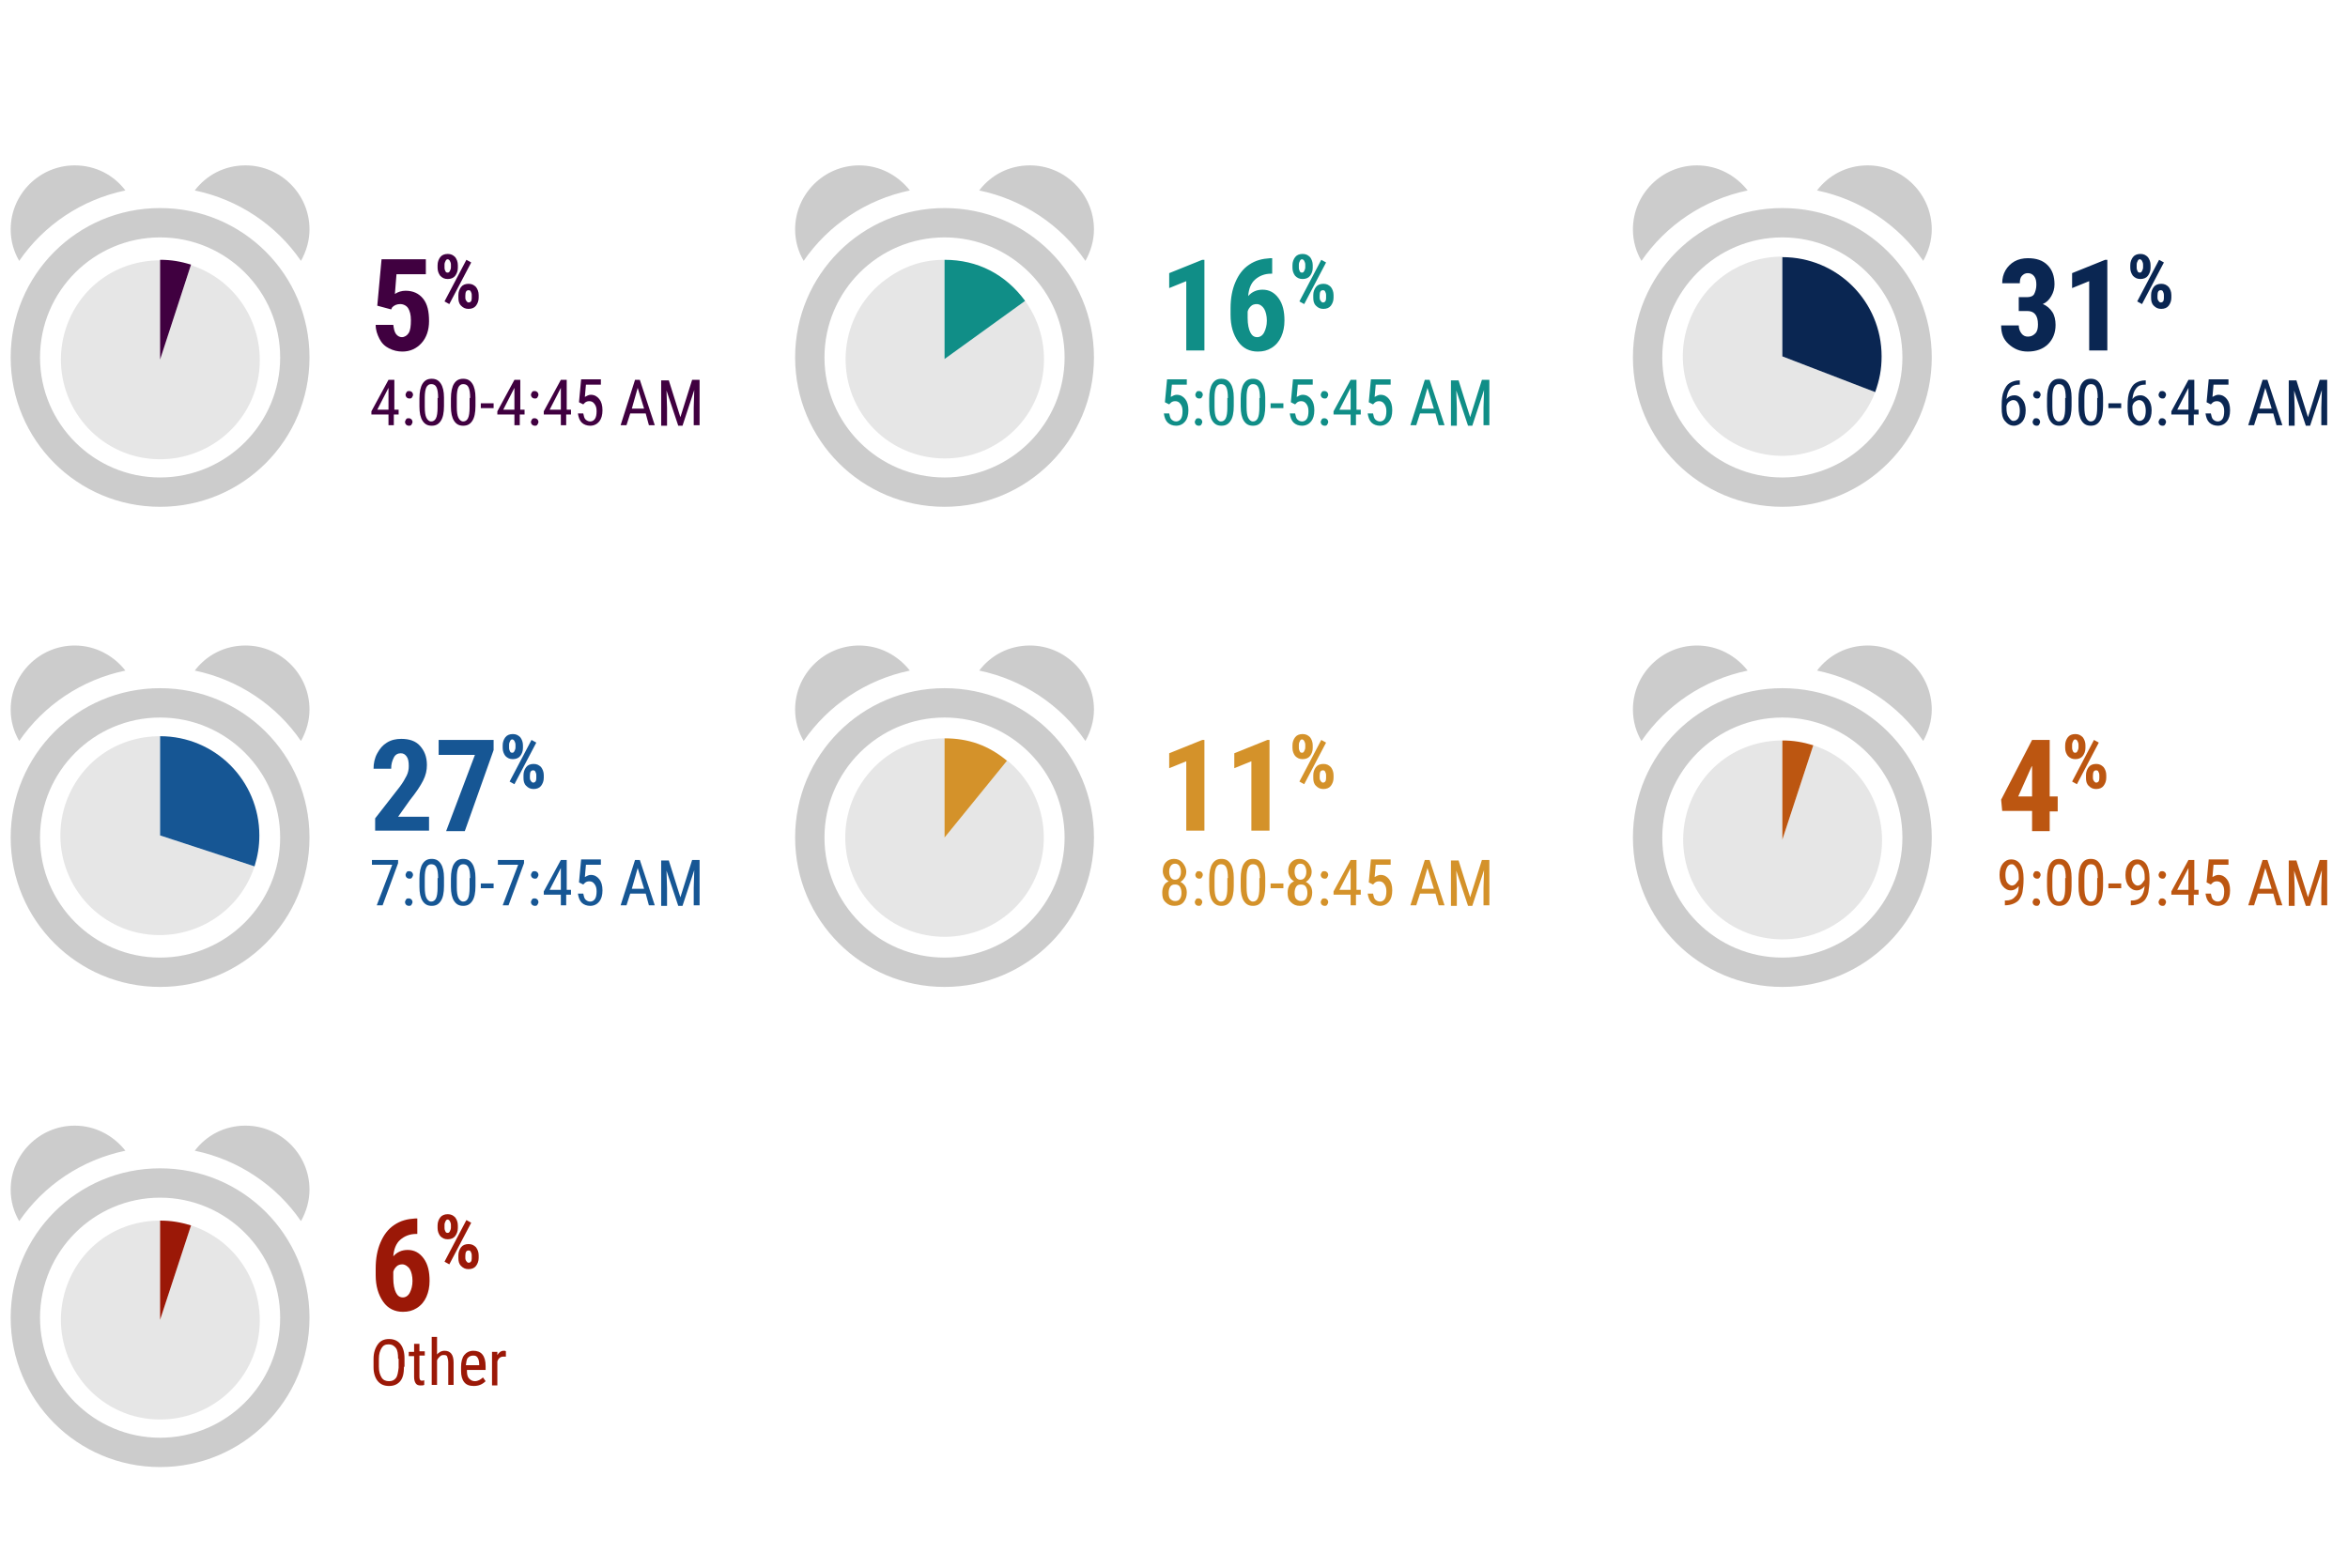 <svg id="Layer_1" xmlns="http://www.w3.org/2000/svg" viewBox="0 0 440 294"><style>.st0{opacity:0;fill:#fff}.st1{fill:#ccc}.st2{fill:#400040}.st3{fill:#108e87}.st4{fill:#165694}.st5{fill:#d4922a}.st6{fill:#0a2652}.st7{fill:#e6e6e6}.st8{fill:#bc5611}.st9{fill:#9b1807}.st10{fill:none;stroke:#fff;stroke-width:.984;stroke-miterlimit:10}.st11{fill:#fff}.st12{fill:none;stroke:#e6e6e6;stroke-miterlimit:10}.st13{clip-path:url(#SVGID_2_);fill:#165694}.st14{fill:#0a2652}.st14,.st15,.st16,.st17,.st18{clip-path:url(#SVGID_2_)}.st15{fill:#025149}.st16{fill:#d38c6c}.st17{fill:#642d0f}.st18{fill:#9b1807}.st19{fill:#108e87}.st19,.st20,.st21,.st22,.st23{clip-path:url(#SVGID_2_)}.st20{fill:#400040}.st21{fill:#d4922a}.st22{fill:#133a1f}.st23{fill:#bc5611}.st24{fill:#025149}.st25{fill:none;stroke:#fff;stroke-width:.636;stroke-miterlimit:10}.st26{fill:#642d0f}.st27{fill:#d38c6c}.st28{fill:#133a1f}.st29{fill:#b0a826}.st30{opacity:.37;fill:#9fcbed}.st31{fill:#2ab6e3}.st32{clip-path:url(#SVGID_4_)}.st33{clip-path:url(#SVGID_6_);fill:#2ab6e3}.st34{clip-path:url(#SVGID_8_)}.st35{clip-path:url(#SVGID_10_);fill:#2ab6e3}.st36{clip-path:url(#SVGID_12_)}.st37{clip-path:url(#SVGID_14_);fill:#2ab6e3}.st38{clip-path:url(#SVGID_16_)}.st39{clip-path:url(#SVGID_18_);fill:#2ab6e3}.st40{clip-path:url(#SVGID_20_)}.st41{clip-path:url(#SVGID_22_);fill:#2ab6e3}.st42{clip-path:url(#SVGID_24_)}.st43{clip-path:url(#SVGID_26_);fill:#2ab6e3}.st44{clip-path:url(#SVGID_28_)}.st45{clip-path:url(#SVGID_30_);fill:#2ab6e3}.st46{clip-path:url(#SVGID_32_)}.st47{clip-path:url(#SVGID_34_);fill:#2ab6e3}.st48{clip-path:url(#SVGID_36_)}.st49{clip-path:url(#SVGID_38_);fill:#2ab6e3}.st50{clip-path:url(#SVGID_40_)}.st51{clip-path:url(#SVGID_42_);fill:#2ab6e3}.st52{clip-path:url(#SVGID_44_)}.st53{clip-path:url(#SVGID_46_);fill:#2ab6e3}.st54{clip-path:url(#SVGID_48_)}.st55{clip-path:url(#SVGID_50_);fill:#2ab6e3}.st56{clip-path:url(#SVGID_52_)}.st57{clip-path:url(#SVGID_54_);fill:#2ab6e3}.st58{clip-path:url(#SVGID_56_)}.st59{clip-path:url(#SVGID_58_);fill:#2ab6e3}.st60{clip-path:url(#SVGID_60_)}.st61{clip-path:url(#SVGID_62_);fill:#2ab6e3}.st62{clip-path:url(#SVGID_64_)}.st63{clip-path:url(#SVGID_66_);fill:#2ab6e3}.st64{clip-path:url(#SVGID_68_)}.st65{clip-path:url(#SVGID_70_);fill:#2ab6e3}.st66{clip-path:url(#SVGID_72_)}.st67{clip-path:url(#SVGID_74_);fill:#2ab6e3}.st68{clip-path:url(#SVGID_76_)}.st69{clip-path:url(#SVGID_78_);fill:#2ab6e3}.st70{clip-path:url(#SVGID_80_)}.st71{clip-path:url(#SVGID_82_);fill:#2ab6e3}.st72{clip-path:url(#SVGID_84_)}.st73{clip-path:url(#SVGID_86_);fill:#2ab6e3}.st74{clip-path:url(#SVGID_88_)}.st75{clip-path:url(#SVGID_90_);fill:#2ab6e3}.st76{clip-path:url(#SVGID_92_)}.st77{clip-path:url(#SVGID_94_);fill:#2ab6e3}.st78{clip-path:url(#SVGID_96_)}.st79{clip-path:url(#SVGID_98_);fill:#2ab6e3}.st80{clip-path:url(#SVGID_100_)}.st81{clip-path:url(#SVGID_102_);fill:#2ab6e3}.st82{clip-path:url(#SVGID_104_)}.st83{clip-path:url(#SVGID_106_);fill:#2ab6e3}.st84{clip-path:url(#SVGID_108_)}.st85{clip-path:url(#SVGID_110_);fill:#2ab6e3}.st86{clip-path:url(#SVGID_112_)}.st87{clip-path:url(#SVGID_114_);fill:#2ab6e3}.st88{clip-path:url(#SVGID_116_)}.st89{clip-path:url(#SVGID_118_);fill:#2ab6e3}.st90{clip-path:url(#SVGID_120_)}.st91{clip-path:url(#SVGID_122_);fill:#2ab6e3}.st92{clip-path:url(#SVGID_124_)}.st93{clip-path:url(#SVGID_126_);fill:#2ab6e3}.st94{clip-path:url(#SVGID_128_)}.st95{clip-path:url(#SVGID_130_);fill:#2ab6e3}.st96{clip-path:url(#SVGID_132_)}.st97{clip-path:url(#SVGID_134_);fill:#2ab6e3}.st98{clip-path:url(#SVGID_136_)}.st99{clip-path:url(#SVGID_138_);fill:#2ab6e3}.st100{clip-path:url(#SVGID_140_)}.st101{clip-path:url(#SVGID_142_);fill:#2ab6e3}.st102{clip-path:url(#SVGID_144_)}.st103{clip-path:url(#SVGID_146_);fill:#2ab6e3}.st104{clip-path:url(#SVGID_148_)}.st105{clip-path:url(#SVGID_150_);fill:#2ab6e3}.st106{clip-path:url(#SVGID_152_)}.st107{clip-path:url(#SVGID_154_);fill:#2ab6e3}.st108{clip-path:url(#SVGID_156_)}.st109{clip-path:url(#SVGID_158_);fill:#2ab6e3}.st110{clip-path:url(#SVGID_160_)}.st111{clip-path:url(#SVGID_162_);fill:#2ab6e3}.st112{clip-path:url(#SVGID_164_)}.st113{clip-path:url(#SVGID_166_);fill:#2ab6e3}.st114{clip-path:url(#SVGID_168_)}.st115{clip-path:url(#SVGID_170_);fill:#2ab6e3}.st116{clip-path:url(#SVGID_172_)}.st117{clip-path:url(#SVGID_174_);fill:#2ab6e3}.st118{clip-path:url(#SVGID_176_)}.st119{clip-path:url(#SVGID_178_);fill:#2ab6e3}.st120{clip-path:url(#SVGID_180_)}.st121{clip-path:url(#SVGID_182_);fill:#2ab6e3}.st122{clip-path:url(#SVGID_184_)}.st123{clip-path:url(#SVGID_186_);fill:#2ab6e3}.st124{clip-path:url(#SVGID_188_)}.st125{clip-path:url(#SVGID_190_);fill:#2ab6e3}.st126{clip-path:url(#SVGID_192_)}.st127{clip-path:url(#SVGID_194_);fill:#2ab6e3}.st128{clip-path:url(#SVGID_196_)}.st129{clip-path:url(#SVGID_198_);fill:#2ab6e3}.st130{clip-path:url(#SVGID_200_)}.st131{clip-path:url(#SVGID_202_);fill:#2ab6e3}.st132{clip-path:url(#SVGID_204_)}.st133{clip-path:url(#SVGID_206_);fill:#2ab6e3}.st134{clip-path:url(#SVGID_208_)}.st135{clip-path:url(#SVGID_210_);fill:#2ab6e3}.st136{clip-path:url(#SVGID_212_)}.st137{clip-path:url(#SVGID_214_)}.st138{clip-path:url(#SVGID_216_);fill:#fcd163}.st139{clip-path:url(#SVGID_218_)}.st140{clip-path:url(#SVGID_220_);fill:#fcd163}.st141{clip-path:url(#SVGID_222_)}.st142{clip-path:url(#SVGID_224_);fill:#fcd163}.st143{clip-path:url(#SVGID_226_)}.st144{clip-path:url(#SVGID_228_);fill:#fcd163}.st145{clip-path:url(#SVGID_230_)}.st146{clip-path:url(#SVGID_232_);fill:#fcd163}.st147{clip-path:url(#SVGID_234_)}.st148{clip-path:url(#SVGID_236_);fill:#fcd163}.st149{clip-path:url(#SVGID_238_)}.st150{clip-path:url(#SVGID_240_);fill:#fcd163}.st151{clip-path:url(#SVGID_242_);fill:#2ab6e3}.st152{clip-path:url(#SVGID_244_)}.st153{clip-path:url(#SVGID_246_)}.st154{clip-path:url(#SVGID_248_);fill:#fcd163}.st155{clip-path:url(#SVGID_250_)}.st156{clip-path:url(#SVGID_252_);fill:#fcd163}.st157{clip-path:url(#SVGID_254_)}.st158{clip-path:url(#SVGID_256_);fill:#fcd163}.st159{clip-path:url(#SVGID_258_)}.st160{clip-path:url(#SVGID_260_);fill:#fcd163}.st161{clip-path:url(#SVGID_262_)}.st162{clip-path:url(#SVGID_264_);fill:#fcd163}.st163{clip-path:url(#SVGID_266_)}.st164{clip-path:url(#SVGID_268_);fill:#fcd163}.st165{clip-path:url(#SVGID_270_)}.st166{clip-path:url(#SVGID_272_);fill:#fcd163}.st167{clip-path:url(#SVGID_274_)}.st168{clip-path:url(#SVGID_276_);fill:#fcd163}.st169{clip-path:url(#SVGID_278_)}.st170{clip-path:url(#SVGID_280_);fill:#fcd163}.st171{clip-path:url(#SVGID_282_)}.st172{clip-path:url(#SVGID_284_);fill:#fcd163}.st173{clip-path:url(#SVGID_286_)}.st174{clip-path:url(#SVGID_288_);fill:#fcd163}.st175{clip-path:url(#SVGID_290_)}.st176{clip-path:url(#SVGID_292_);fill:#fcd163}.st177{clip-path:url(#SVGID_294_)}.st178{clip-path:url(#SVGID_296_);fill:#fcd163}.st179{clip-path:url(#SVGID_298_)}.st180{clip-path:url(#SVGID_300_);fill:#fcd163}.st181{clip-path:url(#SVGID_302_)}.st182{clip-path:url(#SVGID_304_);fill:#fcd163}.st183{clip-path:url(#SVGID_306_)}.st184{clip-path:url(#SVGID_308_);fill:#fcd163}.st185{clip-path:url(#SVGID_310_)}.st186{clip-path:url(#SVGID_312_);fill:#fcd163}.st187{clip-path:url(#SVGID_314_)}.st188{clip-path:url(#SVGID_316_);fill:#fcd163}.st189{clip-path:url(#SVGID_318_)}.st190{clip-path:url(#SVGID_320_);fill:#fcd163}.st191{fill:#2a89d9}.st192{fill:none}.st193{clip-path:url(#SVGID_322_);fill:#2a89d9}.st194{clip-path:url(#SVGID_324_)}.st195{fill:#55dde0}.st195,.st196,.st197{clip-path:url(#SVGID_326_)}.st196{fill:#f6ae2d}.st197{fill:#074f8d}.st198{fill:#165694}.st198,.st199,.st200{clip-path:url(#SVGID_328_)}.st199{fill:#0a2652}.st200{fill:#025149}.st201{fill:#d38c6c}.st201,.st202,.st203,.st204{clip-path:url(#SVGID_328_)}.st202{fill:#642d0f}.st203{fill:#9b1807}.st204{fill:#108e87}.st205{fill:#400040}.st205,.st206,.st207,.st208{clip-path:url(#SVGID_328_)}.st206{fill:#d4922a}.st207{fill:#133a1f}.st208{fill:#bc5611}.st209,.st210{fill:none;stroke:#fff;stroke-width:.969;stroke-miterlimit:10}.st210{stroke-width:1.054}</style><path class="st1" d="M30 39C14.5 39 2 51.5 2 67s12.5 28 28 28 28-12.5 28-28-12.5-28-28-28zm0 50.5C17.6 89.5 7.5 79.4 7.5 67S17.6 44.5 30 44.5 52.5 54.6 52.5 67 42.4 89.5 30 89.5zm26.4-40.6c1-1.8 1.6-3.8 1.6-5.9 0-6.6-5.4-12-12-12-3.9 0-7.3 1.8-9.5 4.7 8.2 1.7 15.3 6.5 19.9 13.2zM23.5 35.7C21.3 32.8 17.9 31 14 31 7.4 31 2 36.4 2 43c0 2.2.6 4.2 1.6 5.9 4.6-6.7 11.7-11.5 19.9-13.2zM30 129c-15.5 0-28 12.5-28 28s12.5 28 28 28 28-12.5 28-28-12.5-28-28-28zm0 50.5c-12.4 0-22.5-10.1-22.5-22.5s10.1-22.5 22.5-22.5 22.5 10.1 22.5 22.5-10.1 22.5-22.5 22.5zm26.4-40.6c1-1.8 1.6-3.8 1.6-5.9 0-6.6-5.4-12-12-12-3.9 0-7.3 1.8-9.5 4.7 8.2 1.7 15.3 6.5 19.9 13.2zm-32.9-13.2c-2.2-2.8-5.6-4.7-9.5-4.7-6.6 0-12 5.4-12 12 0 2.2.6 4.2 1.6 5.9 4.6-6.7 11.7-11.5 19.9-13.2zM177 39c-15.5 0-28 12.5-28 28s12.5 28 28 28 28-12.5 28-28-12.5-28-28-28zm0 50.5c-12.4 0-22.5-10.1-22.5-22.5s10.1-22.5 22.5-22.5 22.5 10.1 22.5 22.5-10.1 22.5-22.5 22.5zm26.4-40.6c1-1.8 1.6-3.8 1.6-5.9 0-6.6-5.4-12-12-12-3.9 0-7.3 1.8-9.5 4.7 8.2 1.7 15.3 6.5 19.9 13.2zm-32.9-13.2c-2.2-2.8-5.6-4.7-9.5-4.7-6.6 0-12 5.4-12 12 0 2.2.6 4.2 1.6 5.9 4.6-6.7 11.7-11.5 19.9-13.2zM177 129c-15.5 0-28 12.5-28 28s12.5 28 28 28 28-12.5 28-28-12.5-28-28-28zm0 50.5c-12.4 0-22.5-10.1-22.5-22.5s10.1-22.5 22.5-22.5 22.5 10.1 22.5 22.5-10.1 22.5-22.5 22.5zm26.4-40.6c1-1.8 1.6-3.8 1.6-5.9 0-6.6-5.4-12-12-12-3.9 0-7.3 1.8-9.5 4.7 8.2 1.7 15.3 6.5 19.9 13.2zm-32.9-13.2c-2.2-2.8-5.6-4.7-9.5-4.7-6.6 0-12 5.4-12 12 0 2.2.6 4.2 1.6 5.9 4.6-6.7 11.7-11.5 19.9-13.2zM334 39c-15.5 0-28 12.5-28 28s12.5 28 28 28 28-12.5 28-28-12.5-28-28-28zm0 50.5c-12.4 0-22.5-10.1-22.5-22.5s10.1-22.5 22.5-22.5 22.5 10.1 22.5 22.5-10.1 22.5-22.5 22.5zm26.4-40.6c1-1.8 1.6-3.8 1.6-5.9 0-6.6-5.4-12-12-12-3.9 0-7.3 1.8-9.5 4.7 8.2 1.7 15.3 6.5 19.9 13.2zm-32.9-13.2c-2.2-2.8-5.6-4.7-9.5-4.7-6.6 0-12 5.4-12 12 0 2.2.6 4.2 1.6 5.9 4.6-6.7 11.7-11.5 19.9-13.2z"/><path class="st2" d="M70.7 57.3l.8-8.7h8.3v2.8h-5.5l-.3 3.7c.6-.4 1.3-.6 2-.6 1.4 0 2.5.5 3.3 1.5s1.1 2.4 1.1 4.2c0 1.7-.5 3.1-1.4 4.1s-2.1 1.6-3.6 1.6c-.9 0-1.7-.2-2.5-.6s-1.4-1-1.8-1.8-.7-1.6-.7-2.6h3.3c.1.7.2 1.3.5 1.7s.7.6 1.1.6c.5 0 1-.3 1.3-.8s.4-1.3.4-2.4c0-1-.2-1.7-.5-2.2s-.9-.8-1.5-.8-1.1.2-1.5.6l-.2.4-2.6-.7zM82 49.7c0-.6.2-1.1.5-1.5.3-.4.8-.6 1.4-.6.6 0 1 .2 1.4.6.3.4.5.9.5 1.5v.5c0 .6-.2 1.1-.5 1.5-.3.4-.8.6-1.4.6-.6 0-1-.2-1.4-.6-.3-.4-.5-.9-.5-1.5v-.5zm1.3.5c0 .3.1.5.2.7.1.2.3.2.4.2.2 0 .3-.1.4-.3.1-.2.2-.4.2-.7v-.5c0-.3-.1-.5-.2-.7-.1-.2-.3-.3-.4-.3-.2 0-.3.1-.4.3-.1.2-.2.4-.2.7v.6zm.9 6.8l-.9-.5 4.1-7.8.9.5-4.1 7.8zm1.7-1.7c0-.6.2-1.1.5-1.5s.8-.6 1.4-.6c.6 0 1 .2 1.4.6.3.4.5.9.5 1.5v.5c0 .6-.2 1.1-.5 1.5-.3.4-.8.6-1.4.6-.6 0-1-.2-1.4-.6s-.5-.9-.5-1.5v-.5zm1.3.5c0 .3.1.5.2.6.1.2.3.3.4.3.4 0 .6-.3.6-.8v-.6c0-.3-.1-.5-.2-.7-.1-.2-.3-.2-.4-.2-.4 0-.6.3-.6 1v.4zm-13.4 21h.9v.9h-.9v2h-1v-2h-3.2v-.6l3.2-5.9h1.1v5.6zm-3.1 0h2.1v-4.1l-2.1 4.1zm5.2 2.3c0-.2.1-.3.2-.5s.3-.2.5-.2.4.1.5.2.2.3.2.5-.1.3-.2.5-.3.2-.5.2-.4-.1-.5-.2-.2-.3-.2-.5zM76 74c0-.2.1-.3.2-.5s.3-.2.5-.2.4.1.5.2.2.3.2.5-.1.3-.2.5-.3.2-.5.2-.4-.1-.5-.2-.2-.3-.2-.5zm7.2 2.1c0 1.3-.2 2.2-.6 2.8s-.9.9-1.7.9c-.8 0-1.3-.3-1.7-.9s-.6-1.5-.6-2.7v-1.5c0-1.2.2-2.2.6-2.8s.9-.9 1.7-.9c.8 0 1.3.3 1.7.9s.6 1.5.6 2.6v1.6zm-1.1-1.5c0-.9-.1-1.6-.3-2s-.5-.6-1-.6c-.4 0-.7.2-.9.6s-.3 1.1-.3 1.9v1.8c0 .9.1 1.6.3 2s.5.7.9.7.7-.2.9-.6.3-1.1.3-2v-1.8zm7 1.5c0 1.3-.2 2.2-.6 2.8s-.9.9-1.7.9c-.8 0-1.3-.3-1.7-.9s-.6-1.5-.6-2.7v-1.5c0-1.2.2-2.2.6-2.8s.9-.9 1.7-.9c.8 0 1.3.3 1.7.9s.6 1.5.6 2.6v1.6zm-1-1.5c0-.9-.1-1.6-.3-2s-.5-.6-1-.6c-.4 0-.7.2-.9.6s-.3 1.1-.3 1.9v1.8c0 .9.1 1.6.3 2s.5.7.9.7.7-.2.9-.6.3-1.1.3-2v-1.8zm4.4 1.9h-2.4v-.9h2.4v.9zm4.9.3h.9v.9h-.9v2h-1v-2h-3.2v-.6l3.2-5.9h1.1v5.6zm-3.1 0h2.1v-4.1l-2.1 4.1zm5.2 2.3c0-.2.1-.3.2-.5s.3-.2.5-.2.4.1.5.2.2.3.2.5-.1.3-.2.5-.3.2-.5.2-.4-.1-.5-.2-.2-.3-.2-.5zm0-5.1c0-.2.1-.3.2-.5s.3-.2.5-.2.4.1.5.2.2.3.2.5-.1.3-.2.5-.3.2-.5.2-.4-.1-.5-.2-.2-.3-.2-.5zm6.6 2.8h.9v.9h-.9v2h-1v-2h-3.2v-.6l3.2-5.9h1.1v5.6zm-3.1 0h2.1v-4.1l-2.1 4.1zm5.5-1.4l.4-4.3h3.7v1h-2.8l-.2 2.3c.4-.2.7-.4 1.1-.4.7 0 1.2.3 1.6.8s.6 1.2.6 2.1c0 .9-.2 1.6-.6 2.1s-1 .8-1.7.8c-.6 0-1.2-.2-1.6-.6s-.6-1-.7-1.7h1c.1.5.2.9.4 1.1s.5.4.9.4.7-.2.9-.5.3-.8.3-1.4c0-.6-.1-1-.4-1.4s-.6-.5-1-.5c-.3 0-.6.1-.8.3l-.3.3-.8-.4zm12.5 2.1h-2.9l-.7 2.2h-1.1l2.7-8.5h.9l2.8 8.5h-1.1l-.6-2.2zm-2.6-.9h2.3l-1.2-3.9-1.1 3.9zm6.9-5.4l2.2 7 2.2-7h1.4v8.5H130v-3.3l.1-3.3-2.2 6.7h-.8l-2.2-6.6.1 3.3v3.3h-1.1v-8.5h1.4z"/><path class="st3" d="M225.6 65.7h-3.3v-13l-3.2 1.3v-2.8l6.2-2.5h.4v17zm12.8-17.2v2.8h-.2c-1.2 0-2.2.4-3 1.1s-1.2 1.8-1.3 3.1c.7-.8 1.6-1.2 2.7-1.2 1.2 0 2.2.5 3 1.6s1.1 2.5 1.1 4.2c0 1.1-.2 2.1-.6 3s-1 1.6-1.8 2.1-1.6.7-2.6.7c-1.5 0-2.8-.6-3.7-1.9s-1.4-2.9-1.4-5v-1.2c0-1.9.3-3.5.9-4.9s1.4-2.5 2.6-3.3 2.4-1.1 3.9-1.2h.4zm-2.9 8.5c-.4 0-.8.1-1.1.4-.3.3-.5.6-.6 1v1.2c0 1.2.2 2.1.5 2.7.3.6.7.9 1.3.9.5 0 1-.3 1.3-.9s.5-1.3.5-2.2c0-.9-.2-1.7-.5-2.2s-.8-.9-1.4-.9zm6.7-7.3c0-.6.2-1.1.5-1.5.3-.4.8-.6 1.4-.6.6 0 1 .2 1.4.6.3.4.5.9.5 1.5v.5c0 .6-.2 1.1-.5 1.5-.3.4-.8.6-1.4.6-.6 0-1-.2-1.4-.6-.3-.4-.5-.9-.5-1.5v-.5zm1.2.5c0 .3.1.5.2.7.1.2.3.2.4.2.2 0 .3-.1.4-.3.1-.2.2-.4.2-.7v-.5c0-.3-.1-.5-.2-.7-.1-.2-.3-.3-.4-.3-.2 0-.3.1-.4.3-.1.2-.2.4-.2.7v.6zm1 6.8l-.9-.5 4.1-7.8.9.5-4.1 7.8zm1.7-1.7c0-.6.2-1.1.5-1.5s.8-.6 1.4-.6c.6 0 1 .2 1.4.6.3.4.5.9.5 1.5v.5c0 .6-.2 1.1-.5 1.5-.3.4-.8.6-1.4.6-.6 0-1-.2-1.4-.6s-.5-.9-.5-1.5v-.5zm1.2.5c0 .3.1.5.2.6.1.2.3.3.4.3.4 0 .6-.3.6-.8v-.6c0-.3-.1-.5-.2-.7-.1-.2-.3-.2-.4-.2-.4 0-.6.3-.6 1v.4zm-29 19.6l.4-4.3h3.7v1h-2.8l-.2 2.3c.4-.2.7-.4 1.1-.4.7 0 1.2.3 1.6.8s.6 1.2.6 2.1c0 .9-.2 1.6-.6 2.1s-1 .8-1.7.8c-.6 0-1.2-.2-1.6-.6s-.6-1-.7-1.7h1c.1.5.2.9.4 1.1s.5.4.9.4.7-.2.9-.5.3-.8.3-1.4c0-.6-.1-1-.4-1.4s-.6-.5-1-.5c-.3 0-.6.1-.8.3l-.3.3-.8-.4zm5.6 3.7c0-.2.1-.3.2-.5s.3-.2.5-.2.4.1.5.2.2.3.2.5-.1.3-.2.5-.3.2-.5.2-.4-.1-.5-.2-.2-.3-.2-.5zm.1-5.1c0-.2.1-.3.2-.5s.3-.2.5-.2.4.1.5.2.2.3.2.5-.1.3-.2.5-.3.2-.5.2-.4-.1-.5-.2-.2-.3-.2-.5zm7.2 2.1c0 1.3-.2 2.2-.6 2.8s-.9.9-1.7.9c-.8 0-1.3-.3-1.7-.9s-.6-1.5-.6-2.7v-1.5c0-1.2.2-2.2.6-2.8s.9-.9 1.7-.9c.8 0 1.3.3 1.7.9s.6 1.5.6 2.6v1.6zm-1.1-1.5c0-.9-.1-1.6-.3-2s-.5-.6-1-.6c-.4 0-.7.2-.9.6s-.3 1.1-.3 1.9v1.8c0 .9.1 1.6.3 2s.5.7.9.7.7-.2.9-.6.3-1.1.3-2v-1.8zm7 1.5c0 1.3-.2 2.2-.6 2.8s-.9.9-1.7.9c-.8 0-1.3-.3-1.7-.9s-.6-1.5-.6-2.7v-1.5c0-1.2.2-2.2.6-2.8s.9-.9 1.7-.9c.8 0 1.3.3 1.7.9s.6 1.5.6 2.6v1.6zm-1-1.5c0-.9-.1-1.6-.3-2s-.5-.6-1-.6c-.4 0-.7.2-.9.6s-.3 1.1-.3 1.9v1.8c0 .9.1 1.6.3 2s.5.7.9.7.7-.2.9-.6.3-1.1.3-2v-1.8zm4.4 1.9h-2.4v-.9h2.4v.9zm1.4-1.1l.4-4.3h3.7v1h-2.8l-.2 2.3c.4-.2.7-.4 1.1-.4.7 0 1.2.3 1.6.8s.6 1.2.6 2.1c0 .9-.2 1.6-.6 2.1s-1 .8-1.7.8c-.6 0-1.2-.2-1.6-.6s-.6-1-.7-1.7h1c.1.5.2.9.4 1.1s.5.4.9.4.7-.2.9-.5.3-.8.3-1.4c0-.6-.1-1-.4-1.4s-.6-.5-1-.5c-.3 0-.6.1-.8.3l-.3.3-.8-.4zm5.6 3.7c0-.2.1-.3.2-.5s.3-.2.5-.2.4.1.5.2.2.3.2.5-.1.3-.2.5-.3.2-.5.2-.4-.1-.5-.2-.2-.3-.2-.5zm0-5.1c0-.2.1-.3.2-.5s.3-.2.5-.2.4.1.5.2.2.3.2.5-.1.3-.2.5-.3.2-.5.2-.4-.1-.5-.2-.2-.3-.2-.5zm6.6 2.8h.9v.9h-.9v2h-1v-2h-3.2v-.6l3.2-5.9h1.1v5.6zm-3.1 0h2.1v-4.1l-2.1 4.1zm5.5-1.4l.4-4.3h3.7v1h-2.8l-.2 2.3c.4-.2.7-.4 1.1-.4.7 0 1.2.3 1.6.8s.6 1.2.6 2.1c0 .9-.2 1.6-.6 2.1s-1 .8-1.7.8c-.6 0-1.2-.2-1.6-.6s-.6-1-.7-1.7h1c.1.5.2.9.4 1.1s.5.4.9.4.7-.2.9-.5.3-.8.3-1.4c0-.6-.1-1-.4-1.4s-.6-.5-1-.5c-.3 0-.6.1-.8.3l-.3.3-.8-.4zm12.5 2.1h-2.9l-.7 2.2h-1.1l2.7-8.5h.9l2.8 8.5h-1.1l-.6-2.2zm-2.6-.9h2.3l-1.2-3.9-1.1 3.9zm6.9-5.4l2.2 7 2.2-7h1.4v8.5H278v-3.3l.1-3.3-2.2 6.7h-.8l-2.2-6.6.1 3.3v3.3h-1.1v-8.5h1.4z"/><path class="st4" d="M80.4 155.7H70.3v-2.3l4.6-5.9c.6-.8 1-1.5 1.3-2.1s.4-1.2.4-1.8c0-.8-.1-1.4-.4-1.8s-.6-.6-1.1-.6c-.5 0-1 .2-1.3.8s-.5 1.2-.5 2.1H70c0-1 .2-2 .7-2.9s1-1.5 1.8-2 1.7-.7 2.7-.7c1.5 0 2.7.4 3.5 1.3s1.3 2 1.3 3.6c0 1-.2 1.9-.7 2.9s-1.3 2.2-2.5 3.7l-2.2 3.1h5.8v2.6zm12.1-15.1l-5.4 15.2h-3.5l5.4-14.3h-6.8v-2.8h10.3v1.9zm1.7-.9c0-.6.2-1.1.5-1.5.3-.4.8-.6 1.4-.6.6 0 1 .2 1.4.6.3.4.5.9.5 1.5v.5c0 .6-.2 1.1-.5 1.5-.3.4-.8.6-1.4.6-.6 0-1-.2-1.4-.6-.3-.4-.5-.9-.5-1.5v-.5zm1.2.5c0 .3.1.5.2.7.1.2.3.2.4.2.2 0 .3-.1.4-.3.1-.2.2-.4.2-.7v-.5c0-.3-.1-.5-.2-.7-.1-.2-.3-.3-.4-.3-.2 0-.3.1-.4.3-.1.2-.2.4-.2.7v.6zm1 6.8l-.9-.5 4.1-7.8.9.5-4.1 7.8zm1.7-1.7c0-.6.2-1.1.5-1.5s.8-.6 1.4-.6c.6 0 1 .2 1.4.6.3.4.5.9.5 1.5v.5c0 .6-.2 1.1-.5 1.5-.3.4-.8.6-1.4.6-.6 0-1-.2-1.4-.6s-.5-.9-.5-1.5v-.5zm1.2.5c0 .3.1.5.2.6.1.2.3.3.4.3.4 0 .6-.3.6-.8v-.6c0-.3-.1-.5-.2-.7-.1-.2-.3-.2-.4-.2-.4 0-.6.3-.6 1v.4zm-24.7 16l-2.9 7.9h-1.1l2.9-7.6h-3.8v-.9h4.9v.6zm1.3 7.3c0-.2.1-.3.2-.5s.3-.2.5-.2.4.1.5.2.2.3.2.5-.1.3-.2.5-.3.2-.5.2-.4-.1-.5-.2-.2-.3-.2-.5zm.1-5.1c0-.2.1-.3.2-.5s.3-.2.5-.2.4.1.5.2.2.3.2.5-.1.3-.2.5-.3.2-.5.2-.4-.1-.5-.2-.2-.3-.2-.5zm7.2 2.1c0 1.3-.2 2.2-.6 2.8s-.9.9-1.7.9c-.8 0-1.3-.3-1.7-.9s-.6-1.5-.6-2.7v-1.5c0-1.2.2-2.2.6-2.8s.9-.9 1.7-.9c.8 0 1.3.3 1.7.9s.6 1.5.6 2.6v1.6zm-1.1-1.5c0-.9-.1-1.6-.3-2s-.5-.6-1-.6c-.4 0-.7.2-.9.6s-.3 1.1-.3 1.9v1.8c0 .9.1 1.6.3 2s.5.7.9.7.7-.2.9-.6.3-1.1.3-2v-1.8zm7 1.5c0 1.3-.2 2.2-.6 2.8s-.9.9-1.7.9c-.8 0-1.3-.3-1.7-.9s-.6-1.5-.6-2.7v-1.5c0-1.2.2-2.2.6-2.8s.9-.9 1.7-.9c.8 0 1.3.3 1.7.9s.6 1.5.6 2.6v1.6zm-1-1.5c0-.9-.1-1.6-.3-2s-.5-.6-1-.6c-.4 0-.7.2-.9.6s-.3 1.1-.3 1.9v1.8c0 .9.1 1.6.3 2s.5.7.9.7.7-.2.9-.6.3-1.1.3-2v-1.8zm4.4 1.9h-2.4v-.9h2.4v.9zm5.7-4.7l-2.9 7.9h-1.1l2.9-7.6h-3.8v-.9h4.9v.6zm1.3 7.3c0-.2.1-.3.2-.5s.3-.2.5-.2.4.1.5.2.2.3.2.5-.1.3-.2.5-.3.2-.5.2-.4-.1-.5-.2-.2-.3-.2-.5zm0-5.1c0-.2.1-.3.2-.5s.3-.2.5-.2.4.1.5.2.2.3.2.5-.1.3-.2.5-.3.2-.5.2-.4-.1-.5-.2-.2-.3-.2-.5zm6.6 2.8h.9v.9h-.9v2h-1v-2h-3.2v-.6l3.2-5.9h1.1v5.6zm-3.1 0h2.1v-4.1l-2.1 4.1zm5.5-1.4l.4-4.3h3.7v1h-2.8l-.2 2.3c.4-.2.7-.4 1.1-.4.7 0 1.2.3 1.6.8s.6 1.2.6 2.1c0 .9-.2 1.6-.6 2.1s-1 .8-1.7.8c-.6 0-1.2-.2-1.6-.6s-.6-1-.7-1.7h1c.1.5.2.9.4 1.1s.5.4.9.4.7-.2.9-.5.3-.8.3-1.4c0-.6-.1-1-.4-1.4s-.6-.5-1-.5c-.3 0-.6.1-.8.3l-.3.3-.8-.4zm12.5 2.1h-2.9l-.7 2.2h-1.1l2.7-8.5h.9l2.8 8.5h-1.1l-.6-2.2zm-2.6-.9h2.3l-1.2-3.9-1.1 3.9zm6.9-5.4l2.2 7 2.2-7h1.4v8.5H130v-3.3l.1-3.3-2.2 6.7h-.8l-2.2-6.6.1 3.3v3.3h-1.1v-8.5h1.4z"/><path class="st5" d="M225.6 155.7h-3.3v-13l-3.2 1.3v-2.8l6.2-2.5h.4v17zm12.2 0h-3.3v-13l-3.2 1.3v-2.8l6.2-2.5h.4v17zm4.4-16c0-.6.2-1.1.5-1.5.3-.4.8-.6 1.4-.6.6 0 1 .2 1.4.6.3.4.5.9.5 1.5v.5c0 .6-.2 1.1-.5 1.5-.3.4-.8.6-1.4.6-.6 0-1-.2-1.4-.6-.3-.4-.5-.9-.5-1.5v-.5zm1.2.5c0 .3.1.5.2.7.1.2.3.2.4.2.2 0 .3-.1.4-.3.1-.2.2-.4.2-.7v-.5c0-.3-.1-.5-.2-.7-.1-.2-.3-.3-.4-.3-.2 0-.3.1-.4.3-.1.2-.2.4-.2.7v.6zm1 6.8l-.9-.5 4.1-7.8.9.5-4.1 7.8zm1.7-1.7c0-.6.2-1.1.5-1.5s.8-.6 1.4-.6c.6 0 1 .2 1.4.6.3.4.5.9.5 1.5v.5c0 .6-.2 1.1-.5 1.5-.3.4-.8.6-1.4.6-.6 0-1-.2-1.4-.6s-.5-.9-.5-1.5v-.5zm1.2.5c0 .3.1.5.2.6.1.2.3.3.4.3.4 0 .6-.3.6-.8v-.6c0-.3-.1-.5-.2-.7-.1-.2-.3-.2-.4-.2-.4 0-.6.3-.6 1v.4zm-25 17.6c0 .4-.1.8-.3 1.1s-.4.6-.8.8c.4.2.7.5.9.8s.3.8.3 1.2c0 .7-.2 1.3-.6 1.8s-1 .7-1.7.7-1.2-.2-1.7-.7-.6-1-.6-1.8c0-.5.1-.9.3-1.3s.5-.6.9-.8c-.3-.2-.6-.4-.8-.8s-.3-.7-.3-1.1c0-.7.2-1.3.6-1.7s.9-.6 1.5-.6 1.1.2 1.5.6.8 1.1.8 1.8zm-.9 4c0-.5-.1-.9-.3-1.2s-.5-.4-.9-.4-.7.1-.9.4-.3.7-.3 1.2.1.9.3 1.1.5.4.9.4.7-.1.9-.4.3-.6.3-1.1zm-.1-4c0-.4-.1-.8-.3-1.1s-.5-.4-.8-.4c-.3 0-.6.1-.8.4s-.3.6-.3 1.1c0 .4.1.8.3 1.1s.5.4.8.4c.3 0 .6-.1.8-.4s.3-.6.3-1.1zm2.6 5.7c0-.2.1-.3.2-.5s.3-.2.5-.2.4.1.5.2.2.3.2.5-.1.3-.2.5-.3.2-.5.2-.4-.1-.5-.2-.2-.3-.2-.5zm.1-5.1c0-.2.1-.3.2-.5s.3-.2.5-.2.4.1.5.2.2.3.2.5-.1.3-.2.5-.3.2-.5.2-.4-.1-.5-.2-.2-.3-.2-.5zm7.2 2.1c0 1.3-.2 2.2-.6 2.8s-.9.9-1.7.9c-.8 0-1.3-.3-1.7-.9s-.6-1.5-.6-2.7v-1.5c0-1.2.2-2.2.6-2.8s.9-.9 1.7-.9c.8 0 1.3.3 1.7.9s.6 1.5.6 2.6v1.6zm-1.1-1.5c0-.9-.1-1.6-.3-2s-.5-.6-1-.6c-.4 0-.7.2-.9.6s-.3 1.1-.3 1.9v1.8c0 .9.1 1.6.3 2s.5.7.9.7.7-.2.9-.6.3-1.1.3-2v-1.8zm7 1.5c0 1.3-.2 2.2-.6 2.8s-.9.9-1.7.9c-.8 0-1.3-.3-1.7-.9s-.6-1.5-.6-2.7v-1.5c0-1.2.2-2.2.6-2.8s.9-.9 1.7-.9c.8 0 1.3.3 1.7.9s.6 1.5.6 2.6v1.6zm-1-1.5c0-.9-.1-1.6-.3-2s-.5-.6-1-.6c-.4 0-.7.2-.9.6s-.3 1.1-.3 1.9v1.8c0 .9.1 1.6.3 2s.5.7.9.7.7-.2.9-.6.3-1.1.3-2v-1.8zm4.4 1.9h-2.4v-.9h2.4v.9zm5.3-3.1c0 .4-.1.8-.3 1.1s-.4.6-.8.8c.4.2.7.5.9.8s.3.8.3 1.2c0 .7-.2 1.3-.6 1.8s-1 .7-1.7.7-1.2-.2-1.7-.7-.6-1-.6-1.8c0-.5.1-.9.3-1.3s.5-.6.9-.8c-.3-.2-.6-.4-.8-.8s-.3-.7-.3-1.1c0-.7.2-1.3.6-1.7s.9-.6 1.5-.6 1.1.2 1.5.6.8 1.1.8 1.8zm-.8 4c0-.5-.1-.9-.3-1.2s-.5-.4-.9-.4-.7.1-.9.4-.3.7-.3 1.2.1.9.3 1.1.5.4.9.4.7-.1.9-.4.3-.6.3-1.1zm-.2-4c0-.4-.1-.8-.3-1.1s-.5-.4-.8-.4c-.3 0-.6.1-.8.4s-.3.6-.3 1.1c0 .4.1.8.3 1.1s.5.4.8.4c.3 0 .6-.1.8-.4s.3-.6.3-1.1zm2.7 5.7c0-.2.1-.3.2-.5s.3-.2.5-.2.4.1.5.2.2.3.2.5-.1.3-.2.5-.3.2-.5.2-.4-.1-.5-.2-.2-.3-.2-.5zm0-5.1c0-.2.1-.3.2-.5s.3-.2.5-.2.4.1.5.2.2.3.2.5-.1.3-.2.5-.3.2-.5.2-.4-.1-.5-.2-.2-.3-.2-.5zm6.6 2.8h.9v.9h-.9v2h-1v-2h-3.2v-.6l3.2-5.9h1.1v5.6zm-3.1 0h2.1v-4.1l-2.1 4.1zm5.5-1.4l.4-4.3h3.7v1h-2.8l-.2 2.3c.4-.2.7-.4 1.1-.4.7 0 1.2.3 1.6.8s.6 1.2.6 2.1c0 .9-.2 1.6-.6 2.1s-1 .8-1.7.8c-.6 0-1.2-.2-1.6-.6s-.6-1-.7-1.7h1c.1.5.2.9.4 1.1s.5.4.9.4.7-.2.9-.5.3-.8.3-1.4c0-.6-.1-1-.4-1.4s-.6-.5-1-.5c-.3 0-.6.1-.8.3l-.3.3-.8-.4zm12.5 2.1h-2.9l-.7 2.2h-1.1l2.7-8.5h.9l2.8 8.5h-1.1l-.6-2.2zm-2.6-.9h2.3l-1.2-3.9-1.1 3.9zm6.9-5.4l2.2 7 2.2-7h1.4v8.5H278v-3.3l.1-3.3-2.2 6.7h-.8l-2.2-6.6.1 3.3v3.3h-1.1v-8.5h1.4z"/><path class="st6" d="M378.3 55.7h1.6c.6 0 1.1-.2 1.3-.6s.4-1 .4-1.7-.1-1.2-.4-1.6-.7-.6-1.2-.6-.8.2-1.1.5-.4.8-.4 1.4h-3.3c0-.9.2-1.7.6-2.4s1-1.3 1.7-1.7 1.6-.6 2.5-.6c1.6 0 2.8.4 3.7 1.3s1.3 2.1 1.3 3.6c0 .8-.2 1.5-.6 2.2s-.9 1.2-1.6 1.5c.8.3 1.4.9 1.8 1.5s.6 1.5.6 2.4c0 1.5-.5 2.7-1.4 3.6s-2.2 1.4-3.8 1.4c-1.5 0-2.6-.5-3.6-1.4s-1.4-2-1.4-3.5h3.3c0 .6.2 1.1.5 1.5s.7.6 1.2.6c.6 0 1-.2 1.4-.6s.5-1 .5-1.7c0-1.7-.7-2.5-2-2.5h-1.6v-2.6zm16.5 10h-3.3v-13l-3.2 1.3v-2.8l6.2-2.5h.4v17zm4.4-16c0-.6.2-1.1.5-1.5.3-.4.8-.6 1.4-.6.6 0 1 .2 1.4.6.3.4.5.9.5 1.5v.5c0 .6-.2 1.1-.5 1.5-.3.4-.8.6-1.4.6-.6 0-1-.2-1.4-.6-.3-.4-.5-.9-.5-1.5v-.5zm1.2.5c0 .3.1.5.2.7.1.2.3.2.4.2.2 0 .3-.1.4-.3.1-.2.2-.4.2-.7v-.5c0-.3-.1-.5-.2-.7-.1-.2-.3-.3-.4-.3-.2 0-.3.1-.4.3-.1.2-.2.4-.2.7v.6zm1 6.8l-.9-.5 4.1-7.8.9.5-4.1 7.8zm1.7-1.7c0-.6.2-1.1.5-1.5s.8-.6 1.4-.6c.6 0 1 .2 1.4.6.3.4.5.9.5 1.5v.5c0 .6-.2 1.1-.5 1.5-.3.4-.8.6-1.4.6-.6 0-1-.2-1.4-.6s-.5-.9-.5-1.5v-.5zm1.2.5c0 .3.1.5.2.6.1.2.3.3.4.3.4 0 .6-.3.6-.8v-.6c0-.3-.1-.5-.2-.7-.1-.2-.3-.2-.4-.2-.4 0-.6.3-.6 1v.4zm-25.8 15.4v.9h-.2c-.7 0-1.2.2-1.6.7s-.6 1.1-.7 2c.4-.5.9-.7 1.5-.7s1.1.3 1.5.8.6 1.2.6 2c0 .9-.2 1.6-.6 2.1s-1 .8-1.6.8c-.7 0-1.2-.3-1.7-.9s-.6-1.4-.6-2.4v-.4c0-1.2.1-2.1.4-2.8s.6-1.2 1.1-1.5 1.1-.5 1.8-.5h.1zm-1.2 3.8c-.3 0-.5.1-.8.3s-.4.5-.5.8v.4c0 .7.1 1.3.4 1.7s.5.7.9.7.7-.2.9-.5.3-.8.3-1.4c0-.6-.1-1-.3-1.4s-.5-.6-.9-.6zm3.6 4.1c0-.2.1-.3.2-.5s.3-.2.5-.2.4.1.5.2.2.3.2.5-.1.3-.2.5-.3.2-.5.2-.4-.1-.5-.2-.2-.3-.2-.5zm.1-5.1c0-.2.1-.3.2-.5s.3-.2.5-.2.4.1.5.2.2.3.2.5-.1.3-.2.5-.3.2-.5.2-.4-.1-.5-.2-.2-.3-.2-.5zm7.2 2.1c0 1.3-.2 2.2-.6 2.8s-.9.9-1.7.9c-.8 0-1.3-.3-1.7-.9s-.6-1.5-.6-2.7v-1.5c0-1.2.2-2.2.6-2.8s.9-.9 1.7-.9c.8 0 1.3.3 1.7.9s.6 1.5.6 2.6v1.6zm-1.1-1.5c0-.9-.1-1.6-.3-2s-.5-.6-1-.6c-.4 0-.7.2-.9.6s-.3 1.1-.3 1.9v1.8c0 .9.1 1.6.3 2s.5.7.9.7.7-.2.9-.6.3-1.1.3-2v-1.8zm7 1.5c0 1.3-.2 2.2-.6 2.8s-.9.9-1.7.9c-.8 0-1.3-.3-1.7-.9s-.6-1.5-.6-2.7v-1.5c0-1.2.2-2.2.6-2.8s.9-.9 1.7-.9c.8 0 1.3.3 1.7.9s.6 1.5.6 2.6v1.6zm-1-1.5c0-.9-.1-1.6-.3-2s-.5-.6-1-.6c-.4 0-.7.2-.9.6s-.3 1.1-.3 1.9v1.8c0 .9.1 1.6.3 2s.5.7.9.7.7-.2.9-.6.3-1.1.3-2v-1.8zm4.4 1.9h-2.4v-.9h2.4v.9zm4.6-5.3v.9h-.2c-.7 0-1.2.2-1.6.7s-.6 1.1-.7 2c.4-.5.9-.7 1.5-.7s1.1.3 1.5.8.6 1.2.6 2c0 .9-.2 1.6-.6 2.1s-1 .8-1.6.8c-.7 0-1.2-.3-1.7-.9s-.6-1.4-.6-2.4v-.4c0-1.2.1-2.1.4-2.8s.6-1.2 1.1-1.5 1.1-.5 1.8-.5h.1zm-1.2 3.8c-.3 0-.5.1-.8.3s-.4.5-.5.8v.4c0 .7.1 1.3.4 1.7s.5.7.9.7.7-.2.9-.5.3-.8.3-1.4c0-.6-.1-1-.3-1.4s-.6-.6-.9-.6zm3.6 4.1c0-.2.1-.3.2-.5s.3-.2.5-.2.4.1.5.2.2.3.2.5-.1.3-.2.5-.3.2-.5.2-.4-.1-.5-.2-.2-.3-.2-.5zm0-5.1c0-.2.1-.3.2-.5s.3-.2.5-.2.4.1.5.2.2.3.2.5-.1.3-.2.5-.3.2-.5.2-.4-.1-.5-.2-.2-.3-.2-.5zm6.6 2.8h.9v.9h-.9v2h-1v-2h-3.2v-.6l3.2-5.9h1.1v5.6zm-3.1 0h2.1v-4.1l-2.1 4.1zm5.5-1.4l.4-4.3h3.7v1h-2.8l-.2 2.3c.4-.2.7-.4 1.1-.4.7 0 1.2.3 1.6.8s.6 1.2.6 2.1c0 .9-.2 1.6-.6 2.1s-1 .8-1.7.8c-.6 0-1.2-.2-1.6-.6s-.6-1-.7-1.7h1c.1.5.2.9.4 1.1s.5.4.9.4.7-.2.9-.5.3-.8.3-1.4c0-.6-.1-1-.4-1.4s-.6-.5-1-.5c-.3 0-.6.1-.8.3l-.3.3-.8-.4zm12.5 2.1h-2.9l-.7 2.2h-1.1l2.7-8.5h.9l2.8 8.5h-1.1l-.6-2.2zm-2.6-.9h2.3l-1.2-3.9-1.1 3.9zm6.9-5.4l2.2 7 2.2-7h1.4v8.5H435v-3.3l.1-3.3-2.2 6.7h-.8l-2.2-6.6.1 3.3v3.3h-1.1v-8.5h1.4z"/><path class="st7" d="M177 67.3l15.1-10.9c6 8.3 4.2 20-4.1 26s-20 4.2-26-4.1-4.2-20 4.1-26c3.3-2.4 6.8-3.6 10.9-3.6v18.6z"/><path class="st3" d="M177 67.3V48.7c6.2 0 11.4 2.7 15.1 7.7L177 67.3z"/><path class="st7" d="M30 67.4l5.8-17.7c9.8 3.2 15.1 13.7 12 23.5-3.2 9.8-13.7 15.1-23.5 12-9.8-3.2-15.1-13.7-12-23.5 2.5-7.8 9.5-12.9 17.7-12.9v18.6z"/><path class="st2" d="M30 67.4V48.7c2.1 0 3.8.3 5.8.9L30 67.4z"/><path class="st7" d="M334 157.4l5.8-17.7c9.8 3.2 15.1 13.7 12 23.5-3.2 9.8-13.7 15.1-23.5 12-9.8-3.2-15.1-13.7-12-23.5 2.5-7.8 9.5-12.9 17.7-12.9v18.6z"/><path class="st8" d="M334 157.4v-18.6c2.1 0 3.8.3 5.8.9l-5.8 17.7z"/><path class="st7" d="M30 247.4l5.8-17.7c9.8 3.2 15.1 13.7 12 23.5-3.2 9.8-13.7 15.1-23.5 12-9.8-3.2-15.1-13.7-12-23.5 2.5-7.8 9.5-12.9 17.7-12.9v18.6z"/><path class="st9" d="M30 247.4v-18.6c2.1 0 3.8.3 5.8.9L30 247.4z"/><path class="st7" d="M334 66.8l17.4 6.7c-3.7 9.6-14.5 14.4-24.1 10.7s-14.4-14.5-10.7-24.1c2.8-7.3 9.6-12 17.4-12v18.7z"/><path class="st6" d="M334 66.8V48.2c10.3 0 18.6 8.3 18.6 18.6 0 2.5-.4 4.4-1.2 6.7L334 66.8z"/><path class="st1" d="M334 129c-15.5 0-28 12.5-28 28s12.5 28 28 28 28-12.5 28-28-12.5-28-28-28zm0 50.5c-12.4 0-22.5-10.1-22.5-22.5s10.1-22.5 22.5-22.5 22.5 10.1 22.5 22.5-10.1 22.5-22.5 22.5zm26.4-40.6c1-1.8 1.6-3.8 1.6-5.9 0-6.6-5.4-12-12-12-3.9 0-7.3 1.8-9.5 4.7 8.2 1.7 15.3 6.5 19.9 13.2zm-32.9-13.2c-2.2-2.8-5.6-4.7-9.5-4.7-6.6 0-12 5.4-12 12 0 2.2.6 4.2 1.6 5.9 4.6-6.7 11.7-11.5 19.9-13.2z"/><path class="st8" d="M384.1 149.3h1.5v2.8h-1.5v3.7h-3.3V152h-5.6l-.2-2.1 5.8-11.2h3.3v10.6zm-5.9 0h2.6v-5.7l-.1.1-2.5 5.6zm8.8-9.6c0-.6.2-1.1.5-1.5.3-.4.8-.6 1.4-.6.6 0 1 .2 1.4.6.3.4.5.9.5 1.5v.5c0 .6-.2 1.1-.5 1.5-.3.4-.8.6-1.4.6-.6 0-1-.2-1.4-.6-.3-.4-.5-.9-.5-1.5v-.5zm1.3.5c0 .3.1.5.2.7.1.2.3.2.4.2.2 0 .3-.1.4-.3.1-.2.2-.4.2-.7v-.5c0-.3-.1-.5-.2-.7-.1-.2-.3-.3-.4-.3-.2 0-.3.1-.4.3-.1.2-.2.4-.2.7v.6zm.9 6.8l-.9-.5 4.1-7.8.9.5-4.1 7.8zm1.7-1.7c0-.6.2-1.1.5-1.5s.8-.6 1.4-.6c.6 0 1 .2 1.4.6.3.4.5.9.5 1.5v.5c0 .6-.2 1.1-.5 1.5-.3.4-.8.6-1.4.6-.6 0-1-.2-1.4-.6s-.5-.9-.5-1.5v-.5zm1.3.5c0 .3.1.5.2.6.1.2.3.3.4.3.4 0 .6-.3.6-.8v-.6c0-.3-.1-.5-.2-.7-.1-.2-.3-.2-.4-.2-.4 0-.6.3-.6 1v.4zm-13.9 20.3c-.4.5-.9.8-1.5.8s-1.1-.3-1.5-.8-.6-1.2-.6-2.1c0-.9.2-1.6.6-2.1s.9-.8 1.6-.8c.7 0 1.3.3 1.7.9s.6 1.5.6 2.6v.3c0 .9-.1 1.7-.2 2.3s-.4 1.1-.6 1.4-.6.6-1.1.8-1 .3-1.6.3v-.9h.2c.7 0 1.3-.2 1.7-.7.5-.4.7-1.1.7-2zm-1.3-.1c.2 0 .5-.1.7-.3s.4-.5.6-.8v-.5c0-.7-.1-1.3-.4-1.7s-.5-.7-.9-.7-.7.2-.9.6-.3.8-.3 1.4.1 1.1.3 1.4.6.6.9.6zm3.9 3.1c0-.2.1-.3.2-.5s.3-.2.5-.2.4.1.5.2.2.3.2.5-.1.3-.2.5-.3.2-.5.2-.4-.1-.5-.2-.2-.3-.2-.5zm.1-5.1c0-.2.1-.3.2-.5s.3-.2.5-.2.4.1.5.2.2.3.2.5-.1.3-.2.5-.3.2-.5.2-.4-.1-.5-.2-.2-.3-.2-.5zm7.2 2.1c0 1.3-.2 2.2-.6 2.8s-.9.9-1.7.9c-.8 0-1.3-.3-1.7-.9s-.6-1.5-.6-2.7v-1.5c0-1.2.2-2.2.6-2.8s.9-.9 1.7-.9c.8 0 1.3.3 1.7.9s.6 1.5.6 2.6v1.6zm-1.1-1.5c0-.9-.1-1.6-.3-2s-.5-.6-1-.6c-.4 0-.7.2-.9.6s-.3 1.1-.3 1.9v1.8c0 .9.1 1.6.3 2s.5.7.9.7.7-.2.9-.6.3-1.1.3-2v-1.8zm7 1.5c0 1.3-.2 2.2-.6 2.8s-.9.9-1.7.9c-.8 0-1.3-.3-1.7-.9s-.6-1.5-.6-2.7v-1.5c0-1.2.2-2.2.6-2.8s.9-.9 1.7-.9c.8 0 1.3.3 1.7.9s.6 1.5.6 2.6v1.6zm-1-1.5c0-.9-.1-1.6-.3-2s-.5-.6-1-.6c-.4 0-.7.2-.9.6s-.3 1.1-.3 1.9v1.8c0 .9.1 1.6.3 2s.5.7.9.7.7-.2.9-.6.3-1.1.3-2v-1.8zm4.4 1.9h-2.4v-.9h2.4v.9zm4.4-.4c-.4.5-.9.8-1.5.8s-1.1-.3-1.5-.8-.6-1.2-.6-2.1c0-.9.2-1.6.6-2.1s.9-.8 1.6-.8c.7 0 1.3.3 1.7.9s.6 1.5.6 2.6v.3c0 .9-.1 1.7-.2 2.3s-.4 1.1-.6 1.4-.6.6-1.1.8-1 .3-1.6.3v-.9h.2c.7 0 1.3-.2 1.7-.7.4-.4.6-1.1.7-2zm-1.3-.1c.2 0 .5-.1.7-.3s.4-.5.6-.8v-.5c0-.7-.1-1.3-.4-1.7s-.5-.7-.9-.7-.7.2-.9.6-.3.8-.3 1.4.1 1.1.3 1.4.5.6.9.6zm3.9 3.1c0-.2.1-.3.2-.5s.3-.2.5-.2.4.1.5.2.2.3.2.5-.1.3-.2.5-.3.2-.5.2-.4-.1-.5-.2-.2-.3-.2-.5zm0-5.1c0-.2.1-.3.2-.5s.3-.2.5-.2.4.1.5.2.2.3.2.5-.1.3-.2.5-.3.2-.5.2-.4-.1-.5-.2-.2-.3-.2-.5zm6.6 2.8h.9v.9h-.9v2h-1v-2h-3.2v-.6l3.2-5.9h1.1v5.6zm-3.1 0h2.1v-4.1l-2.1 4.1zm5.5-1.4l.4-4.3h3.7v1h-2.8l-.2 2.3c.4-.2.7-.4 1.1-.4.7 0 1.2.3 1.6.8s.6 1.2.6 2.1c0 .9-.2 1.6-.6 2.1s-1 .8-1.7.8c-.6 0-1.2-.2-1.6-.6s-.6-1-.7-1.7h1c.1.5.2.9.4 1.1s.5.4.9.4.7-.2.9-.5.3-.8.3-1.4c0-.6-.1-1-.4-1.4s-.6-.5-1-.5c-.3 0-.6.1-.8.3l-.3.3-.8-.4zm12.5 2.1h-2.9l-.7 2.2h-1.1l2.7-8.5h.9l2.8 8.5h-1.1l-.6-2.2zm-2.6-.9h2.3l-1.2-3.9-1.1 3.9zm6.9-5.4l2.2 7 2.2-7h1.4v8.5H435v-3.3l.1-3.3-2.2 6.7h-.8l-2.2-6.6.1 3.3v3.3h-1.1v-8.5h1.4z"/><path class="st7" d="M30 156.6l17.7 5.8c-3.2 9.8-13.7 15.1-23.5 12-9.8-3.2-15.1-13.7-12-23.5C14.8 143 21.8 138 30 138v18.6z"/><path class="st4" d="M30 156.6V138c10.3 0 18.6 8.3 18.6 18.6 0 2.1-.3 3.8-.9 5.8L30 156.6z"/><path class="st1" d="M30 219c-15.5 0-28 12.5-28 28s12.5 28 28 28 28-12.5 28-28-12.5-28-28-28zm0 50.5c-12.4 0-22.5-10.1-22.5-22.5s10.1-22.5 22.5-22.5 22.5 10.1 22.5 22.5-10.1 22.5-22.5 22.5zm26.4-40.6c1-1.8 1.6-3.8 1.6-5.9 0-6.6-5.4-12-12-12-3.9 0-7.3 1.8-9.5 4.7 8.2 1.7 15.3 6.5 19.9 13.2zm-32.9-13.2c-2.2-2.8-5.6-4.7-9.5-4.7-6.6 0-12 5.4-12 12 0 2.2.6 4.2 1.6 5.9 4.6-6.7 11.7-11.5 19.9-13.2z"/><path class="st9" d="M78.2 228.5v2.8H78c-1.2 0-2.2.4-3 1.1s-1.2 1.8-1.3 3.1c.7-.8 1.6-1.2 2.7-1.2 1.2 0 2.2.5 3 1.6s1.1 2.5 1.1 4.2c0 1.1-.2 2.1-.6 3s-1 1.6-1.8 2.1-1.6.7-2.6.7c-1.5 0-2.8-.6-3.7-1.9s-1.4-2.9-1.4-5v-1.2c0-1.9.3-3.5.9-4.9s1.4-2.5 2.6-3.3 2.4-1.1 3.9-1.2h.4zm-2.8 8.5c-.4 0-.8.1-1.1.4-.3.3-.5.6-.6 1v1.2c0 1.2.2 2.1.5 2.7.3.6.7.9 1.3.9.5 0 1-.3 1.3-.9s.5-1.3.5-2.2c0-.9-.2-1.7-.5-2.2s-.9-.9-1.4-.9zm6.6-7.3c0-.6.2-1.1.5-1.5.3-.4.8-.6 1.4-.6.6 0 1 .2 1.4.6.3.4.5.9.5 1.5v.5c0 .6-.2 1.1-.5 1.5-.3.4-.8.6-1.4.6-.6 0-1-.2-1.4-.6-.3-.4-.5-.9-.5-1.5v-.5zm1.3.5c0 .3.1.5.2.7.1.2.3.2.4.2.2 0 .3-.1.4-.3.1-.2.2-.4.2-.7v-.5c0-.3-.1-.5-.2-.7-.1-.2-.3-.3-.4-.3-.2 0-.3.1-.4.3-.1.2-.2.4-.2.7v.6zm.9 6.8l-.9-.5 4.1-7.8.9.5-4.1 7.8zm1.7-1.7c0-.6.2-1.1.5-1.5s.8-.6 1.4-.6c.6 0 1 .2 1.4.6.3.4.5.9.5 1.5v.5c0 .6-.2 1.1-.5 1.5-.3.4-.8.6-1.4.6-.6 0-1-.2-1.4-.6s-.5-.9-.5-1.5v-.5zm1.3.5c0 .3.1.5.2.6.1.2.3.3.4.3.4 0 .6-.3.6-.8v-.6c0-.3-.1-.5-.2-.7-.1-.2-.3-.2-.4-.2-.4 0-.6.3-.6 1v.4zm-11.5 20.4c0 1.2-.2 2.1-.7 2.7s-1.2.9-2.1.9c-.9 0-1.6-.3-2.1-.9s-.8-1.5-.8-2.6v-1.6c0-1.1.3-2 .8-2.7s1.2-1 2.1-1c.9 0 1.6.3 2.1.9s.8 1.5.8 2.7v1.6zm-1.1-1.5c0-.9-.1-1.6-.4-2s-.7-.7-1.4-.7c-.6 0-1 .2-1.3.7s-.5 1.1-.5 2v1.5c0 .9.2 1.5.5 2s.8.7 1.4.7 1-.2 1.3-.6.4-1.1.5-1.9v-1.7zm4-2.9v1.5h1v.8h-1v3.9c0 .2 0 .4.1.6s.2.2.4.2c.1 0 .3 0 .4-.1v.9c-.2.1-.5.1-.7.1-.4 0-.7-.1-.9-.4s-.3-.7-.3-1.2v-3.9h-1v-.8h1v-1.5h1zm3.2 2.2c.4-.5.9-.8 1.5-.8 1.1 0 1.7.7 1.7 2.2v4.2h-1v-4.2c0-.5-.1-.8-.2-1.1s-.4-.3-.7-.3c-.3 0-.5.1-.7.3s-.4.4-.5.7v4.6h-1v-9h1v3.4zm7 5.8c-.8 0-1.4-.2-1.8-.7s-.6-1.2-.6-2.1v-.8c0-.9.2-1.7.6-2.2s1-.8 1.7-.8 1.3.2 1.7.7.6 1.2.6 2.2v.7h-3.5v.1c0 .7.1 1.2.4 1.5s.6.5 1.1.5c.3 0 .6-.1.8-.2s.5-.3.7-.5l.5.7c-.6.6-1.3.9-2.2.9zm-.1-5.7c-.4 0-.7.1-1 .4s-.3.8-.4 1.4h2.5v-.1c0-.6-.1-1-.3-1.3s-.4-.4-.8-.4zm6.1.2h-.5c-.5 0-.9.3-1.1.9v4.5h-1v-6.3h1v.6c.3-.5.7-.8 1.2-.8.2 0 .3 0 .4.1v1z"/><path class="st7" d="M177 157l11.7-14.5c8 6.5 9.2 18.2 2.8 26.2-6.5 8-18.2 9.2-26.2 2.8-8-6.5-9.2-18.2-2.8-26.2 3.6-4.5 8.7-6.9 14.5-6.9V157z"/><path class="st5" d="M177 157v-18.6c4.5 0 8.2 1.3 11.7 4.2L177 157z"/></svg>